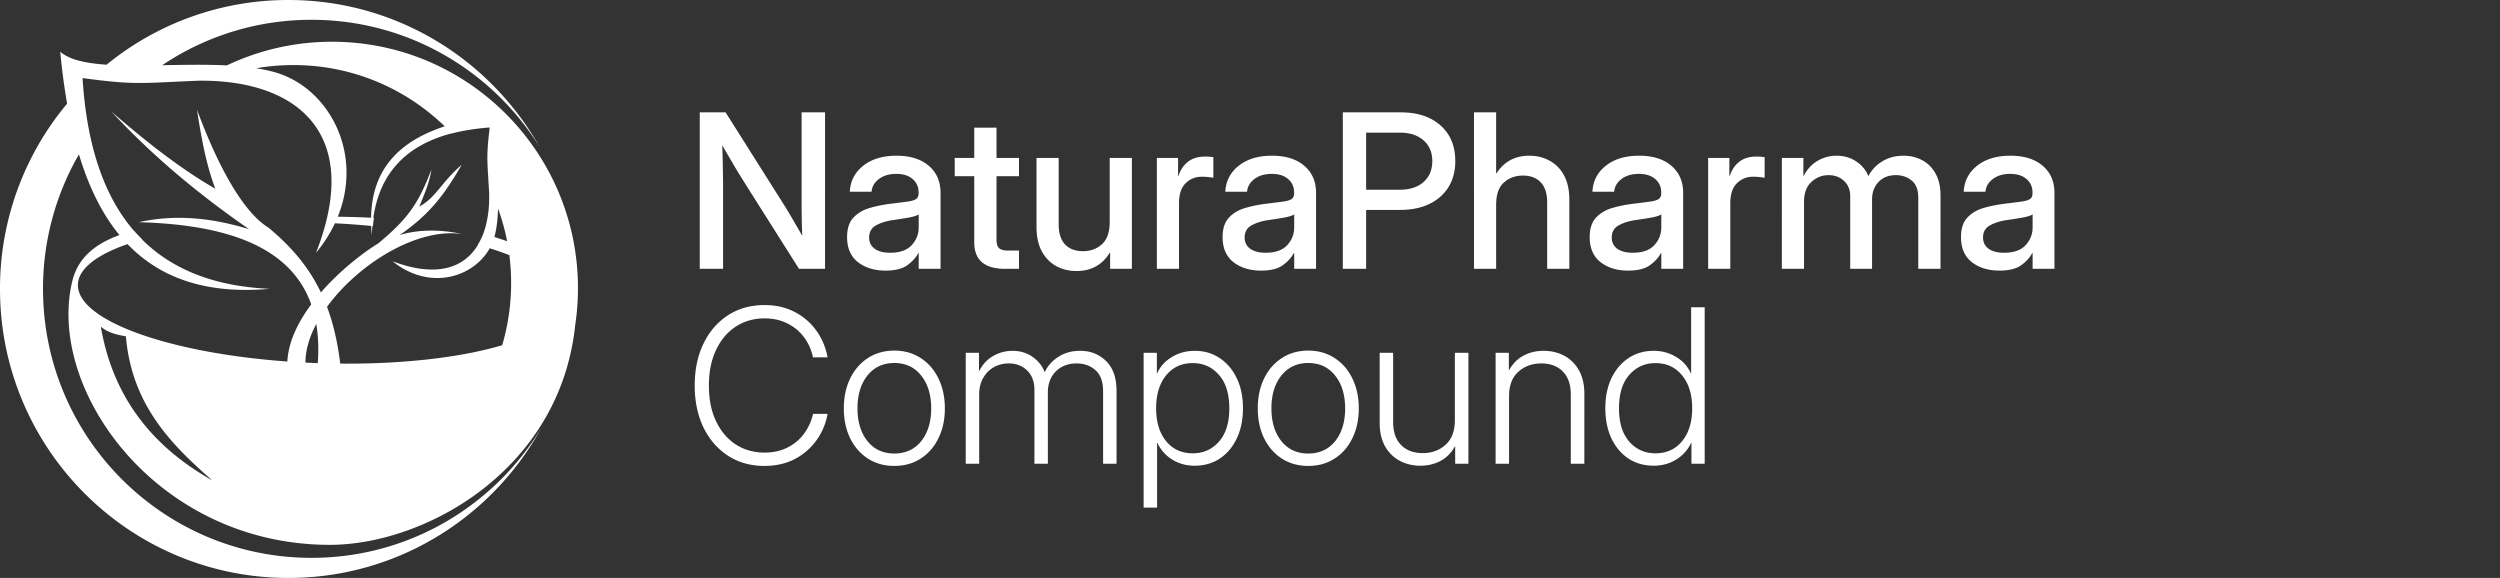 <svg xmlns="http://www.w3.org/2000/svg" width="372" height="86" fill="none"><rect width="100%" height="100%" fill="#333333" stroke="none"/><path fill="#fff" fill-rule="evenodd" d="M42.914 0c16 0 29.952 8.773 37.331 21.78C73.186 10.47 60.647 2.946 46.352 2.946a39.7 39.7 0 0 0-22.214 6.757c3.194-.056 6.512-.127 9.612.03a36.4 36.4 0 0 1 15.659-3.52C69.618 6.214 86 22.63 86 42.879c0 1.85-.138 3.667-.402 5.443-2.252 21.71-22.446 32.75-36.519 32.751-25.762 0-42.165-23.08-38.335-39.186.778-3.272 3.065-5.46 7.03-6.913-2.652-3.222-4.607-7.29-6.03-12.002a39.9 39.9 0 0 0-5.343 20.005c0 22.109 17.887 40.03 39.95 40.03 14.464 0 27.13-7.7 34.143-19.232C73.183 77.024 59.095 86 42.914 86 19.214 86 0 66.748 0 43a42.87 42.87 0 0 1 9.985-27.575 99 99 0 0 1-1.02-7.727c1.361 1.201 3.833 1.722 6.892 1.929A42.68 42.68 0 0 1 42.914 0m19.5 30.734c.79-2.096 1.435-3.308 1.784-5.536-1.996 5.382-3.81 7.59-7.91 11.018-2.156 1.306-5.642 3.968-8.539 7.295-1.927-4.038-4.61-6.969-7.8-9.643-3.316-2.008-7.055-7.883-10.64-17.553.626 4.005 1.306 7.994 2.727 11.76C27.454 25.48 22.25 21.55 16.56 16.58c6.013 6.502 12.918 12.288 20.512 17.523-5.235-1.578-10.634-2.315-16.422-1.04 12.743.354 22.542 3.446 25.663 12.227-1.956 2.626-3.403 5.554-3.555 8.502-17.752-1.272-31.35-6.15-31.163-11.473.082-2.343 2.823-4.412 7.382-5.995 4.782 4.973 11.58 7.502 21.166 6.652-8.332-.367-14.558-2.92-18.998-7.33l.039-.01q-.66-.641-1.266-1.334l-.019.004c-4.63-5.39-7.018-13.11-7.615-22.689 8.058 1.089 8.824.725 17.356.388 14.253-.13 24.468 7.536 17.38 25.626a21 21 0 0 0 2.813-4.402c1.84.09 3.643.221 5.4.388q.026.68.1 1.396.02-.707.08-1.38l.078.008q.065-.623.157-1.217l-.096-.005c.992-6.913 5.14-10.858 11.653-12.577l.02.02c1.708-.446 3.59-.74 5.642-.894-.547 4.552-.336 4.998-.079 9.831.054 2.356-.269 4.521-1.006 6.314q-.307.682-.668 1.303l.016.004c-2.08 3.467-6.182 4.927-12.717 2.46 5.548 4.456 12.038 2.391 14.46-1.94q1.556.492 2.921 1.03a32.8 32.8 0 0 1-1.067 13.399c-5.998 1.783-14.528 2.82-24.102 2.737-.393-3.274-1.062-6.045-1.964-8.449 4.694-6.46 13.592-11.894 20.21-10.81-3.222-.71-6.489-.75-9.403.128 4.227-2.913 6.51-5.713 9.235-10.461-3.168 2.767-3.738 4.776-6.289 6.22M45.45 53.955c0-1.853.59-3.814 1.61-5.748.298 1.752.38 3.689.223 5.826h-.007q-.918-.033-1.826-.078m28.66-22.928c-.05 1.5-.193 2.913-.512 4.123l-.034.117q.984.301 1.895.628a32 32 0 0 0-1.35-4.868M55.214 32.4c.116-7.383 4.366-11.436 10.958-13.604-5.827-5.643-13.76-9.115-22.502-9.115-1.892 0-3.745.162-5.547.474a24 24 0 0 1 2.704.572c8.06 2.258 13.3 11.983 9.435 21.522q2.547.028 4.952.151M15.003 48.61c1.141.949 2.431 1.201 3.73 1.438.859 10.069 6.59 15.974 12.848 21.426-8.977-5.047-14.792-12.432-16.578-22.865" clip-rule="evenodd"/><path fill="#fff" d="M104.125 40V16.719h3.844l8.89 14.078q.407.656 1.11 1.86.703 1.202 1.406 2.437-.047-1.266-.078-2.563-.016-1.312-.016-1.953v-13.86h3.485V40h-3.875l-7.953-12.578q-.484-.766-1.407-2.281a627 627 0 0 1-2.062-3.516q.078 2.047.093 3.531.032 1.47.032 2.25V40zm27.641.266q-2.47 0-4.094-1.25-1.625-1.266-1.625-3.735 0-1.875.922-2.875.937-1.015 2.422-1.453 1.5-.437 3.171-.64 1.547-.188 2.454-.313.906-.124 1.281-.375.39-.25.391-.86v-.14q0-1.203-.876-1.969-.875-.78-2.453-.781-1.578 0-2.578.766-1 .75-1.093 1.89h-3.235q.11-2.36 1.985-3.86t4.968-1.5q3.047 0 4.797 1.5t1.75 4.017V40h-3.25v-2.344h-.062q-.516 1-1.641 1.813-1.11.797-3.234.797m.672-2.657q2.187 0 3.218-1.125 1.047-1.14 1.047-2.656v-1.937q-.328.265-1.484.484-1.156.203-2.469.39-1.359.204-2.391.766-1.03.563-1.031 1.813 0 1.062.828 1.672.844.593 2.282.593M151.625 23.5v2.719h-3.344v9.422q0 .921.375 1.28.375.36 1.36.36h1.609V40h-2.078q-4.578 0-4.578-3.937v-9.844h-2.907V23.5h2.907V19h3.312v4.5zm8.578 16.828q-1.688 0-3.047-.734-1.344-.75-2.14-2.203-.782-1.454-.782-3.61V23.5h3.297v9.875q0 1.984.953 3 .953 1 2.672 1 1.672 0 2.813-1.031 1.156-1.047 1.156-3.344v-9.5h3.297V40h-3.234v-2.484q-1.689 2.812-4.985 2.812M172.141 40V23.5h3.156v2.672h.062q.453-1.36 1.422-2.11.985-.765 2.563-.765.375 0 .687.031.313.032.516.047v3.078a5 5 0 0 0-.672-.094 8 8 0 0 0-1.063-.062q-1.39 0-2.39.969-.984.969-.984 2.984V40zm15.5.266q-2.47 0-4.094-1.25-1.625-1.266-1.625-3.735 0-1.875.922-2.875.937-1.015 2.422-1.453 1.5-.437 3.172-.64 1.546-.188 2.453-.313.906-.124 1.281-.375.39-.25.39-.86v-.14q0-1.203-.874-1.969-.876-.78-2.454-.781-1.578 0-2.578.766-1 .75-1.094 1.89h-3.234q.11-2.36 1.984-3.86 1.875-1.5 4.969-1.5 3.046 0 4.797 1.5t1.75 4.017V40h-3.25v-2.344h-.062q-.516 1-1.641 1.813-1.11.797-3.234.797m.671-2.657q2.189 0 3.219-1.125 1.047-1.14 1.047-2.656v-1.937q-.328.265-1.484.484-1.156.203-2.469.39-1.359.204-2.391.766-1.03.563-1.031 1.813 0 1.062.828 1.672.844.593 2.281.593m11.5 2.391V16.719h8.626q3.734 0 5.921 1.953t2.188 5.297q0 2.235-1.016 3.875-1.016 1.625-2.859 2.515-1.844.876-4.344.875h-5.047V40zm3.469-11.766h4.985q2.25 0 3.546-1.14 1.314-1.157 1.313-3.125 0-1.97-1.313-3.094-1.296-1.14-3.546-1.14h-4.985zm19.344 2.266V40h-3.297V16.719h3.297v9.156q1.703-2.703 4.922-2.703 1.703 0 3.047.75 1.36.735 2.14 2.187.782 1.454.782 3.61V40h-3.297v-9.875q0-1.985-.953-2.984-.953-1.016-2.657-1.016-1.688 0-2.843 1.047-1.141 1.031-1.141 3.328m19.641 9.766q-2.47 0-4.094-1.25-1.625-1.266-1.625-3.735 0-1.875.922-2.875.937-1.015 2.422-1.453 1.5-.437 3.171-.64 1.547-.188 2.454-.313.906-.124 1.281-.375.39-.25.391-.86v-.14q0-1.203-.876-1.969-.875-.78-2.453-.781-1.578 0-2.578.766-1 .75-1.093 1.89h-3.235q.11-2.36 1.985-3.86t4.968-1.5q3.047 0 4.797 1.5t1.75 4.017V40h-3.25v-2.344h-.062q-.516 1-1.641 1.813-1.11.797-3.234.797m.672-2.657q2.187 0 3.218-1.125 1.047-1.14 1.047-2.656v-1.937q-.328.265-1.484.484-1.156.203-2.469.39-1.359.204-2.391.766-1.03.563-1.031 1.813 0 1.062.828 1.672.844.593 2.282.593M254.172 40V23.5h3.156v2.672h.063q.453-1.36 1.421-2.11.985-.765 2.563-.765.375 0 .687.031.313.032.516.047v3.078a5 5 0 0 0-.672-.094 8 8 0 0 0-1.062-.062q-1.39 0-2.391.969-.984.969-.984 2.984V40zm10.969 0V23.5h3.203v2.766q.765-1.532 2.078-2.313a5.46 5.46 0 0 1 2.844-.781q1.687 0 2.953.86 1.281.858 1.797 2.187.672-1.344 2.031-2.188 1.375-.86 3.203-.86 1.531 0 2.781.673 1.25.672 1.985 2 .734 1.313.734 3.297V40h-3.312V29.422q0-1.765-.985-2.563-.984-.796-2.328-.797-1.656 0-2.609 1.032-.954 1.015-.954 2.593V40h-3.25V29.203q0-1.422-.921-2.281-.907-.86-2.313-.86-1.437 0-2.547 1.016-1.093 1.016-1.093 2.969V40zm32.375.266q-2.47 0-4.094-1.25-1.625-1.266-1.625-3.735 0-1.875.922-2.875.937-1.015 2.422-1.453 1.5-.437 3.171-.64 1.547-.188 2.454-.313.906-.124 1.281-.375.39-.25.391-.86v-.14q0-1.203-.876-1.969-.875-.78-2.453-.781-1.578 0-2.578.766-1 .75-1.093 1.89h-3.235q.11-2.36 1.985-3.86t4.968-1.5q3.047 0 4.797 1.5t1.75 4.017V40h-3.25v-2.344h-.062q-.516 1-1.641 1.813-1.11.797-3.234.797m.672-2.657q2.187 0 3.218-1.125 1.047-1.14 1.047-2.656v-1.937q-.328.265-1.484.484-1.156.203-2.469.39-1.359.204-2.391.766-1.03.563-1.031 1.813 0 1.062.828 1.672.844.593 2.282.593M113.766 69.33q-3.094 0-5.438-1.516-2.343-1.532-3.656-4.22-1.297-2.702-1.297-6.218 0-3.547 1.297-6.234 1.312-2.703 3.64-4.22 2.344-1.53 5.454-1.53 2.547 0 4.515 1.047a9 9 0 0 1 3.219 2.796 9.7 9.7 0 0 1 1.641 3.938h-2.172a7.4 7.4 0 0 0-1.313-2.969 6.8 6.8 0 0 0-2.468-2.062q-1.485-.765-3.422-.766-2.422 0-4.297 1.234-1.86 1.22-2.922 3.47-1.062 2.233-1.063 5.296t1.063 5.297q1.062 2.234 2.922 3.453 1.875 1.22 4.297 1.219 1.921 0 3.406-.75 1.5-.75 2.469-2.063a7.9 7.9 0 0 0 1.343-2.953h2.157A9.4 9.4 0 0 1 121.5 65.5a9.2 9.2 0 0 1-3.219 2.797q-1.968 1.03-4.515 1.031m19.312 0q-2.234 0-3.937-1.095-1.688-1.094-2.641-3.03-.938-1.939-.938-4.438 0-2.5.938-4.438.953-1.953 2.641-3.047 1.703-1.11 3.937-1.11T137 53.28q1.703 1.094 2.641 3.047.953 1.938.953 4.438t-.953 4.437q-.938 1.938-2.641 3.031-1.687 1.094-3.922 1.094m0-1.845q2.516 0 4-1.843 1.485-1.86 1.484-4.875 0-3.016-1.484-4.875-1.484-1.875-4-1.875-2.5 0-4 1.859-1.484 1.86-1.484 4.89 0 3.016 1.484 4.876 1.485 1.843 4 1.843M143.703 69V52.5h1.969v2.781q.734-1.515 2.094-2.297a5.7 5.7 0 0 1 2.89-.78q1.719 0 3 .905 1.281.907 1.797 2.282.64-1.39 2.016-2.282 1.39-.906 3.25-.906 2.327 0 3.875 1.531 1.547 1.515 1.547 4.47V69h-2V58.203q0-2.125-1.141-3.125-1.14-1-2.781-1-1.922 0-3.11 1.188-1.187 1.186-1.187 3.156V69h-2V58.016q0-1.829-1.078-2.875-1.063-1.063-2.75-1.063-1.188 0-2.188.547-.984.547-1.594 1.594-.609 1.03-.609 2.484V69zm26.469 6.531V52.5h1.969v3.11h.015q.688-1.578 2.219-2.485 1.531-.922 3.391-.922 2.109 0 3.718 1.078 1.626 1.078 2.547 3t.922 4.469q0 2.547-.922 4.484-.906 1.923-2.531 3-1.61 1.063-3.734 1.063-1.86 0-3.328-.906-1.47-.907-2.235-2.516h-.031v9.656zm7.312-8.078q2.36 0 3.891-1.734 1.547-1.75 1.547-4.969t-1.547-4.969q-1.532-1.75-3.891-1.75-2.484 0-3.968 1.828-1.485 1.83-1.485 4.891 0 3.063 1.485 4.89 1.484 1.813 3.968 1.813m17.188 1.875q-2.235 0-3.938-1.094-1.688-1.094-2.64-3.03-.938-1.939-.938-4.438 0-2.5.938-4.438.952-1.953 2.64-3.047 1.703-1.11 3.938-1.11 2.234 0 3.922 1.11 1.702 1.094 2.64 3.047.954 1.938.954 4.438t-.954 4.437q-.938 1.938-2.64 3.031-1.688 1.094-3.922 1.094m0-1.844q2.515 0 4-1.843 1.484-1.86 1.484-4.875 0-3.016-1.484-4.875-1.485-1.875-4-1.875-2.5 0-4 1.859-1.485 1.86-1.484 4.89 0 3.016 1.484 4.876 1.484 1.843 4 1.843m16.687 1.813q-1.703 0-3.078-.734-1.375-.735-2.187-2.157-.798-1.438-.797-3.484V52.5h2v10.297q0 2.219 1.187 3.422t3.219 1.203q2.016 0 3.391-1.234 1.39-1.234 1.39-3.672V52.5h2.016V69h-1.969v-2.64q-.828 1.5-2.172 2.218-1.343.72-3 .719m13.188-10.313V69h-2V52.5h1.969v2.64q.828-1.5 2.172-2.218 1.343-.72 2.984-.719 1.719 0 3.094.734 1.374.735 2.172 2.157.812 1.422.812 3.484V69h-2.016V58.703q0-2.219-1.187-3.422-1.172-1.203-3.203-1.203-2.016 0-3.406 1.234-1.392 1.234-1.391 3.672m21.515 10.313q-2.124 0-3.75-1.063-1.608-1.077-2.531-3-.906-1.937-.906-4.484t.906-4.469q.923-1.922 2.547-3t3.734-1.078q1.86 0 3.36.922 1.515.906 2.203 2.484h.016v-9.89h2.015V69h-1.968v-3.125h-.032a5.8 5.8 0 0 1-2.25 2.516q-1.484.906-3.344.906m.266-1.844q2.484 0 3.969-1.812 1.5-1.83 1.5-4.891 0-3.063-1.5-4.89-1.485-1.83-3.969-1.829-2.343 0-3.89 1.75-1.532 1.75-1.532 4.969t1.532 4.969q1.547 1.734 3.89 1.734"/></svg>